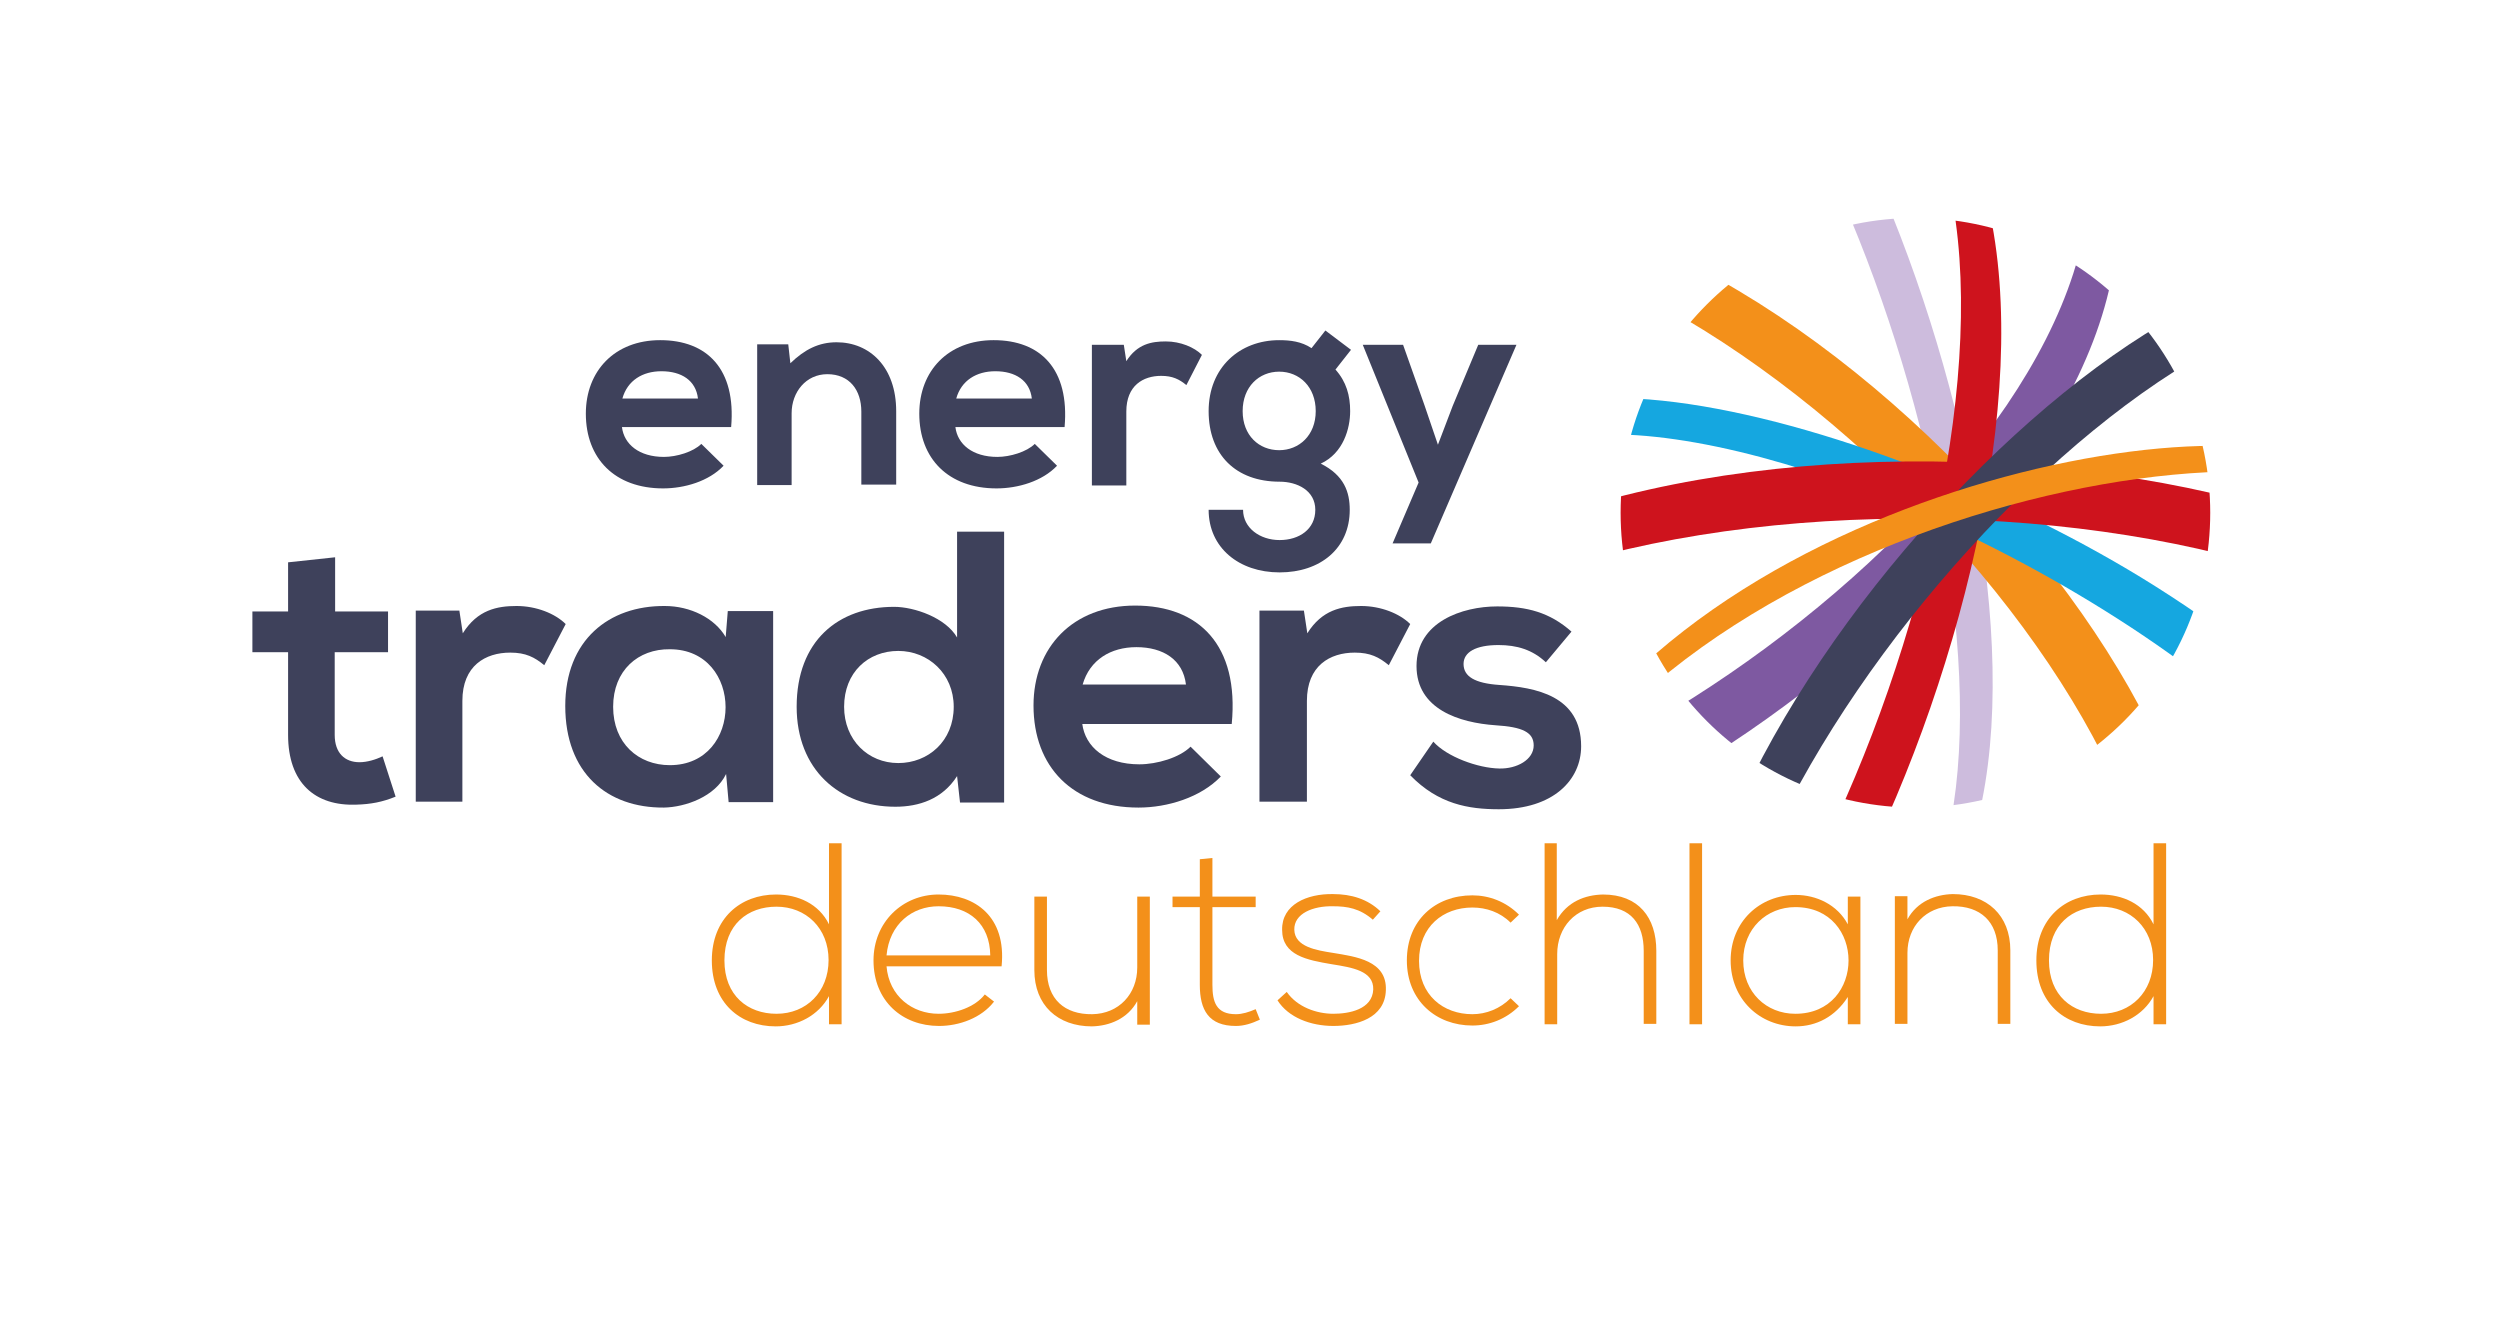 <?xml version="1.0" encoding="utf-8"?>
<!-- Generator: Adobe Illustrator 28.0.0, SVG Export Plug-In . SVG Version: 6.00 Build 0)  -->
<svg version="1.1" id="Layer_1" xmlns="http://www.w3.org/2000/svg" xmlns:xlink="http://www.w3.org/1999/xlink" x="0px" y="0px"
	 viewBox="0 0 595.3 313.9" style="enable-background:new 0 0 595.3 313.9;" xml:space="preserve">
<style type="text/css">
	.st0{clip-path:url(#SVGID_00000059276970638875933020000006619233706249455233_);fill:#7E59A1;}
	.st1{clip-path:url(#SVGID_00000059276970638875933020000006619233706249455233_);}
	.st2{clip-path:url(#SVGID_00000059276970638875933020000006619233706249455233_);enable-background:new    ;}
	.st3{enable-background:new    ;}
	.st4{clip-path:url(#SVGID_00000059276970638875933020000006619233706249455233_);fill:#F3901A;}
	.st5{fill:#F3901A;}
	.st6{clip-path:url(#SVGID_00000067216871564606551000000014691246398401779125_);}
	.st7{clip-path:url(#SVGID_00000067216871564606551000000014691246398401779125_);enable-background:new    ;}
	.st8{clip-path:url(#SVGID_00000039135577084648301160000015854699310365361793_);fill:#FFFFFF;}
	.st9{clip-path:url(#SVGID_00000039135577084648301160000015854699310365361793_);}
	.st10{clip-path:url(#SVGID_00000039135577084648301160000015854699310365361793_);enable-background:new    ;}
	.st11{fill:#FFFFFF;}
	.st12{fill:#3E415B;}
</style>
<g>
	<defs>
		<circle id="SVGID_1_" cx="456.1" cy="122.1" r="70.2"/>
	</defs>
	<clipPath id="SVGID_00000121262691379927320300000012205836127615413149_">
		<use xlink:href="#SVGID_1_"  style="overflow:visible;"/>
	</clipPath>
	<path style="clip-path:url(#SVGID_00000121262691379927320300000012205836127615413149_);fill:#7E59A1;" d="M470.3-0.3
		c2.9,1.8,6.8,4.2,9.6,6.1c81.4,63.9-60.9,193.1-149.2,205.7c-34.9,5-45.3-7.9-49.7-13.4c-1.9-2.9-4.5-6.7-6.2-9.7
		c-1.8-3.3-4.2-7.7-5.8-11.1c36.5,65,197.9-29,224.7-112.2c6.3-19.6,7.2-47.1-24.8-66.2L470.3-0.3L470.3-0.3z"/>
	<g style="clip-path:url(#SVGID_00000121262691379927320300000012205836127615413149_);">
		<defs>
			<path id="SVGID_00000101063868084995500510000010654235272008209580_" d="M430.8,237l-2.4,0.3c14.2-1.9,24.5-10,30.8-24.1
				c29.9-66.8-35.8-246.4-85.7-234.4l4-1.3c3.4-0.9,8.1-1.8,11.6-2.5c2.4-0.2,7.9-0.6,16.2,5.5C456,18,513.8,211.2,437.9,235.6
				L430.8,237L430.8,237z"/>
		</defs>
		<use xlink:href="#SVGID_00000101063868084995500510000010654235272008209580_"  style="overflow:visible;fill:#CDBCDD;"/>
		<clipPath id="SVGID_00000114043009958260678990000000821238775276222884_">
			<use xlink:href="#SVGID_00000101063868084995500510000010654235272008209580_"  style="overflow:visible;"/>
		</clipPath>
	</g>
	<g style="clip-path:url(#SVGID_00000121262691379927320300000012205836127615413149_);enable-background:new    ;">
		<g class="st3">
			<defs>
				<path id="SVGID_00000002351523057052459510000018342227365807923603_" class="st3" d="M283.6,82l6-8.3
					C363.3-12.6,519.3,134.8,524,213c0.8,12.8-3.3,19.7-5,22.6c-2.9,4.1-6.8,9.6-10,13.6l-4,4.6c44.5-58.2-92.8-210.2-179.1-198.4
					c-18.2,2.5-33.1,12.4-44.2,29.5L283.6,82L283.6,82z"/>
			</defs>
			<use xlink:href="#SVGID_00000002351523057052459510000018342227365807923603_"  style="overflow:visible;fill:#F3901A;"/>
			<clipPath id="SVGID_00000023966460550203872110000018314048278939259069_">
				<use xlink:href="#SVGID_00000002351523057052459510000018342227365807923603_"  style="overflow:visible;"/>
			</clipPath>
		</g>
		<g class="st3">
			<defs>
				<path id="SVGID_00000128484505541837706970000001914532557802855343_" class="st3" d="M354.9,136.4C327,68.1,440.3,95,510,137.6
					c36.6,22.4,88.4,65.6,50.4,85.5c-9.9,4.1-10.3,4.2-16.7,5.9l-6.6,1.5c66.8-16-18-84.2-89.4-112.2c-62.6-24.6-114-20.9-87.9,27.8
					C358.3,143.3,356.2,139.4,354.9,136.4L354.9,136.4z"/>
			</defs>
			<use xlink:href="#SVGID_00000128484505541837706970000001914532557802855343_"  style="overflow:visible;fill:#15A7E0;"/>
			<clipPath id="SVGID_00000028297391022759981950000007361937877399774142_">
				<use xlink:href="#SVGID_00000128484505541837706970000001914532557802855343_"  style="overflow:visible;"/>
			</clipPath>
		</g>
	</g>
	<g style="clip-path:url(#SVGID_00000121262691379927320300000012205836127615413149_);">
		<defs>
			<path id="SVGID_00000078766271652241100970000000973633090862136220_" d="M420.9,1.7l8.6,0.7c92.8,16.8,29.7,220.9-30.2,264.8
				c-9.8,7.2-16.6,7.4-19.4,7.4c-4.2-0.3-9.9-0.7-14.1-1.3l-4.9-0.9c60.8,6.9,133.9-184.2,95.3-249.4c-8.1-13.7-21-20.9-38.2-21.4
				L420.9,1.7L420.9,1.7z"/>
		</defs>
		<use xlink:href="#SVGID_00000078766271652241100970000000973633090862136220_"  style="overflow:visible;fill:#CE131D;"/>
		<clipPath id="SVGID_00000183956215137954975630000009592792711820479127_">
			<use xlink:href="#SVGID_00000078766271652241100970000000973633090862136220_"  style="overflow:visible;"/>
		</clipPath>
	</g>
	<g style="clip-path:url(#SVGID_00000121262691379927320300000012205836127615413149_);">
		<defs>
			<path id="SVGID_00000047026226471992767210000007847521578082257298_" d="M301.6,220l-1.8-10.5
				c-9.4-117.4,224.7-119.9,288.6-64.9c10.5,9,12.6,17,13.5,20.4c0.9,5.2,2.1,12.1,2.7,17.3l0.4,6.2
				c-10.4-75.4-233.6-89.8-291.2-18.8c-12.1,15-16,33.1-11.4,53.8L301.6,220L301.6,220z"/>
		</defs>
		<use xlink:href="#SVGID_00000047026226471992767210000007847521578082257298_"  style="overflow:visible;fill:#CE131D;"/>
		<clipPath id="SVGID_00000116232109874515375760000010418365094844052372_">
			<use xlink:href="#SVGID_00000047026226471992767210000007847521578082257298_"  style="overflow:visible;"/>
		</clipPath>
	</g>
	<g style="clip-path:url(#SVGID_00000121262691379927320300000012205836127615413149_);">
		<defs>
			<path id="SVGID_00000100357642030603384200000001793661565111643039_" d="M435.5,300.5l-7.9-4.2c-82.6-54,44.4-215.7,115.8-231.2
				c11.7-2.5,18.2,0.1,20.9,1.2c3.9,2,9.2,4.8,12.9,7l4.4,2.9C526,44.7,393.8,190.2,409,266.3c3.2,16,13.1,28,29.3,35.5L435.5,300.5
				L435.5,300.5z"/>
		</defs>
		<use xlink:href="#SVGID_00000100357642030603384200000001793661565111643039_"  style="overflow:visible;fill:#3E415B;"/>
		<clipPath id="SVGID_00000052076392684720642780000017834868435837875372_">
			<use xlink:href="#SVGID_00000100357642030603384200000001793661565111643039_"  style="overflow:visible;"/>
		</clipPath>
	</g>
	<path style="clip-path:url(#SVGID_00000121262691379927320300000012205836127615413149_);fill:#F3901A;" d="M354.6,228l0.9-8.5
		c17.1-92,158.1-124.8,195.8-109.9c10.9,5.3,11.6,5.6,17.9,9.5c-45.2-24.7-208.9,18.2-214.9,115.8L354.6,228L354.6,228z"/>
</g>
<g>
	<path class="st5" d="M200.4,200.8v43.1h-3v-6.7c-2.5,4.6-7.5,7.2-12.7,7.2c-8.5,0-15.2-5.6-15.2-15.7c0-10,6.8-15.7,15.3-15.7
		c5.2,0,10.2,2.2,12.6,7.1v-19.3H200.4z M172.5,228.7c0,8.4,5.6,12.7,12.4,12.7c7.1,0,12.4-5.2,12.4-12.8c0-7.6-5.4-12.7-12.4-12.7
		C178.1,215.9,172.5,220.1,172.5,228.7z"/>
	<path class="st5" d="M208,228.7c0-9.1,6.9-15.7,15.5-15.7s16.2,5.2,15,17.1h-27.4c0.6,7.1,6.1,11.3,12.4,11.3c4,0,8.7-1.6,11-4.6
		l2.2,1.7c-3,3.9-8.3,5.8-13.1,5.8C214.9,244.3,208,238.4,208,228.7z M235.8,227.5c-0.1-7.5-5-11.7-12.3-11.7
		c-6.3,0-11.7,4.2-12.4,11.7H235.8z"/>
	<path class="st5" d="M270.8,243.9v-5.5c-2.3,4.2-6.6,5.9-10.8,6c-8.1,0-13.7-5-13.7-13.4v-17.5h3v17.5c0,6.9,4.2,10.6,10.8,10.5
		c6.3-0.1,10.7-4.8,10.7-11.1v-16.9h3v30.5H270.8z"/>
	<path class="st5" d="M288.7,204.3v9.2h10.3v2.5h-10.3v18.5c0,4.1,0.9,7,5.6,7c1.5,0,3.1-0.5,4.7-1.2l1,2.5
		c-1.9,0.9-3.8,1.5-5.7,1.5c-6.5,0-8.6-3.8-8.6-9.8V216h-6.5v-2.5h6.5v-8.9L288.7,204.3z"/>
	<path class="st5" d="M326.9,219c-3.1-2.7-6.1-3.2-9.5-3.2c-4.7-0.1-9.3,1.7-9.2,5.6c0.1,4.1,5.4,4.9,9.2,5.5
		c5.4,0.9,12.9,1.8,12.6,8.9c-0.2,6.7-7.1,8.5-12.5,8.5s-10.7-2-13.3-6.1l2.2-2c2.5,3.6,7.1,5.2,11.1,5.2c3.7,0,9.3-1,9.5-5.8
		c0.1-4.4-4.9-5.2-9.9-6c-5.9-1-11.8-2.1-11.8-8.2c-0.1-6,5.9-8.6,12.1-8.5c4.4,0,8.3,1.2,11.3,4.1L326.9,219z"/>
	<path class="st5" d="M361.7,239.6c-3.1,3.1-7.1,4.6-11.1,4.6c-8.6,0-15.6-5.9-15.6-15.5c0-9.6,6.8-15.5,15.6-15.5
		c4,0,8,1.5,11.1,4.6l-2,1.9c-2.5-2.5-5.8-3.6-9.1-3.6c-6.9,0-12.7,4.5-12.7,12.7c0,8.2,5.8,12.7,12.7,12.7c3.3,0,6.6-1.3,9.1-3.8
		L361.7,239.6z"/>
	<path class="st5" d="M370.7,200.8v18.3c2.5-4.4,6.7-6,11-6.1c8.5,0,12.7,5.5,12.7,13.4v17.4h-3v-17.4c0-6.3-3-10.5-9.8-10.5
		c-6.4,0-10.8,4.9-10.8,11.3v16.7h-3v-43.1H370.7z"/>
	<path class="st5" d="M405.3,200.8v43.1h-3v-43.1H405.3z"/>
	<path class="st5" d="M443,213.5c0,10.2,0,20.3,0,30.4h-3v-6.5c-3,4.7-7.5,7-12.4,7c-8.5,0-15.5-6.4-15.5-15.7s7-15.6,15.5-15.6
		c4.9,0,9.9,2.3,12.4,7v-6.6H443z M415.1,228.7c0,7.6,5.5,12.7,12.4,12.7c16.9,0,16.9-25.4,0-25.4
		C420.7,216,415.1,221.1,415.1,228.7z"/>
	<path class="st5" d="M454.2,213.5v5.4c2.3-4.2,6.6-5.9,10.8-6c8.1,0,13.7,5,13.7,13.4v17.5h-3v-17.5c0-6.9-4.2-10.6-10.8-10.5
		c-6.3,0.1-10.7,4.8-10.7,11.1v16.9h-3v-30.4H454.2z"/>
	<path class="st5" d="M515.8,200.8v43.1h-3v-6.7c-2.5,4.6-7.5,7.2-12.7,7.2c-8.5,0-15.2-5.6-15.2-15.7c0-10,6.8-15.7,15.3-15.7
		c5.2,0,10.2,2.2,12.6,7.1v-19.3H515.8z M487.9,228.7c0,8.4,5.6,12.7,12.4,12.7c7.1,0,12.4-5.2,12.4-12.8c0-7.6-5.4-12.7-12.4-12.7
		C493.5,215.9,487.9,220.1,487.9,228.7z"/>
</g>
<g>
	<path class="st12" d="M79.8,132.7v12.9h12.6v9.7H79.7V175c0,4.3,2.4,6.5,5.9,6.5c1.8,0,3.8-0.6,5.5-1.4l3.1,9.6
		c-3.2,1.3-5.9,1.8-9.3,1.9C75,192,68.6,186.4,68.6,175v-19.7h-8.5v-9.7h8.5v-11.7L79.8,132.7z"/>
	<path class="st12" d="M109.4,145.5l0.8,5.3c3.5-5.6,8.2-6.5,12.8-6.5c4.7,0,9.2,1.8,11.7,4.3l-5.1,9.8c-2.3-1.9-4.4-3-8.1-3
		c-5.9,0-11.4,3.1-11.4,11.5v24H99v-45.5H109.4z"/>
	<path class="st12" d="M173.3,145.5h10.8v45.5h-10.6l-0.6-6.7c-2.6,5.4-9.7,7.9-14.8,8c-13.5,0.1-23.5-8.2-23.5-24.2
		c0-15.7,10.4-23.9,23.7-23.8c6.1,0,11.9,2.9,14.5,7.4L173.3,145.5z M146,168.3c0,8.7,6,13.9,13.5,13.9c17.7,0,17.7-27.6,0-27.6
		C152,154.5,146,159.6,146,168.3z"/>
	<path class="st12" d="M239.1,126.5v64.6h-10.5l-0.7-6.3c-3.5,5.5-9.1,7.3-14.7,7.3c-13.4,0-23.5-8.9-23.5-23.8
		c0-15.7,9.9-23.8,23.2-23.8c4.8,0,12.3,2.6,15,7.3v-25.2H239.1z M201,168.3c0,7.9,5.7,13.4,12.9,13.4c7.1,0,13.2-5.2,13.2-13.4
		c0-7.9-6.1-13.3-13.2-13.3C206.7,155,201,160.1,201,168.3z"/>
	<path class="st12" d="M257.7,172.3c0.7,5.6,5.6,9.7,13.6,9.7c4.2,0,9.6-1.6,12.2-4.2l7.2,7.1c-4.8,5-12.7,7.4-19.6,7.4
		c-15.7,0-25-9.7-25-24.3c0-13.9,9.4-23.8,24.2-23.8c15.2,0,24.8,9.4,23,28.2H257.7z M282.4,163c-0.7-5.9-5.4-8.9-11.8-8.9
		c-6.1,0-11.1,3-12.8,8.9H282.4z"/>
	<path class="st12" d="M310.5,145.5l0.8,5.3c3.5-5.6,8.2-6.5,12.8-6.5c4.7,0,9.2,1.8,11.7,4.3l-5.1,9.8c-2.3-1.9-4.4-3-8.1-3
		c-5.9,0-11.4,3.1-11.4,11.5v24h-11.3v-45.5H310.5z"/>
	<path class="st12" d="M368.1,157.7c-3.2-3-6.9-4.1-11.3-4.1c-5.4,0-8.3,1.7-8.3,4.5c0,3,2.7,4.6,8.5,5c8.6,0.6,19.5,2.5,19.5,14.6
		c0,8-6.6,15-19.6,15c-7.2,0-14.4-1.2-21.1-8.1l5.5-8c3.2,3.6,10.6,6.3,15.7,6.4c4.2,0.1,8.2-2.1,8.2-5.5c0-3.1-2.6-4.4-9.1-4.8
		c-8.6-0.6-18.8-3.8-18.8-14.1c0-10.5,10.9-14.2,19.2-14.2c7.1,0,12.5,1.4,17.7,6L368.1,157.7z"/>
</g>
<g>
	<path class="st12" d="M148.1,101.7c0.5,4.1,4.1,7.1,10,7.1c3,0,7-1.2,8.9-3.1l5.3,5.2c-3.5,3.7-9.3,5.4-14.4,5.4
		c-11.5,0-18.4-7.1-18.4-17.8c0-10.2,6.9-17.5,17.7-17.5c11.2,0,18.1,6.9,16.9,20.7H148.1z M166.2,94.9c-0.5-4.3-3.9-6.5-8.7-6.5
		c-4.5,0-8.1,2.2-9.3,6.5H166.2z"/>
	<path class="st12" d="M205.1,115.5V98c0-5.1-2.8-8.9-8.1-8.9c-5.1,0-8.5,4.3-8.5,9.3v17.1h-8.2V82h7.4l0.5,4.5c3.4-3.3,6.8-5,11-5
		c7.9,0,14.2,5.9,14.2,16.4v17.5H205.1z"/>
	<path class="st12" d="M227.5,101.7c0.5,4.1,4.1,7.1,10,7.1c3,0,7-1.2,8.9-3.1l5.3,5.2c-3.5,3.7-9.3,5.4-14.4,5.4
		c-11.5,0-18.4-7.1-18.4-17.8c0-10.2,6.9-17.5,17.7-17.5c11.2,0,18.1,6.9,16.9,20.7H227.5z M245.7,94.9c-0.5-4.3-3.9-6.5-8.7-6.5
		c-4.5,0-8.1,2.2-9.3,6.5H245.7z"/>
	<path class="st12" d="M267.6,82.1l0.6,3.9c2.6-4.1,6-4.7,9.4-4.7c3.5,0,6.8,1.4,8.6,3.2l-3.7,7.2c-1.7-1.4-3.3-2.2-6-2.2
		c-4.3,0-8.3,2.3-8.3,8.5v17.6H260V82.1H267.6z"/>
	<path class="st12" d="M315.6,78.7l6.1,4.6l-3.7,4.7c2.6,2.9,3.5,6.2,3.5,9.9c0,4.1-1.6,10-7,12.5c5.6,2.8,6.9,6.8,6.9,11
		c0,9.2-7,14.9-16.7,14.9c-9.7,0-16.9-5.9-16.9-14.9h8.2c0,4.3,4,7.2,8.7,7.2c4.7,0,8.5-2.6,8.5-7.2c0-4.6-4.3-6.7-8.5-6.7
		c-10.4,0-16.9-6.4-16.9-16.8S295.2,81,304.6,81c2.6,0,5.3,0.3,7.7,1.9L315.6,78.7z M295.9,97.9c0,5.8,3.9,9.3,8.7,9.3
		c4.7,0,8.7-3.5,8.7-9.3c0-5.8-3.9-9.4-8.7-9.4C299.8,88.5,295.9,92.1,295.9,97.9z"/>
	<path class="st12" d="M361.1,82.1l-20.4,47.3h-9.1l6.2-14.5l-13.3-32.8h9.6l5.1,14.4l3.2,9.4l3.5-9.2l6.1-14.6H361.1z"/>
</g>
</svg>
